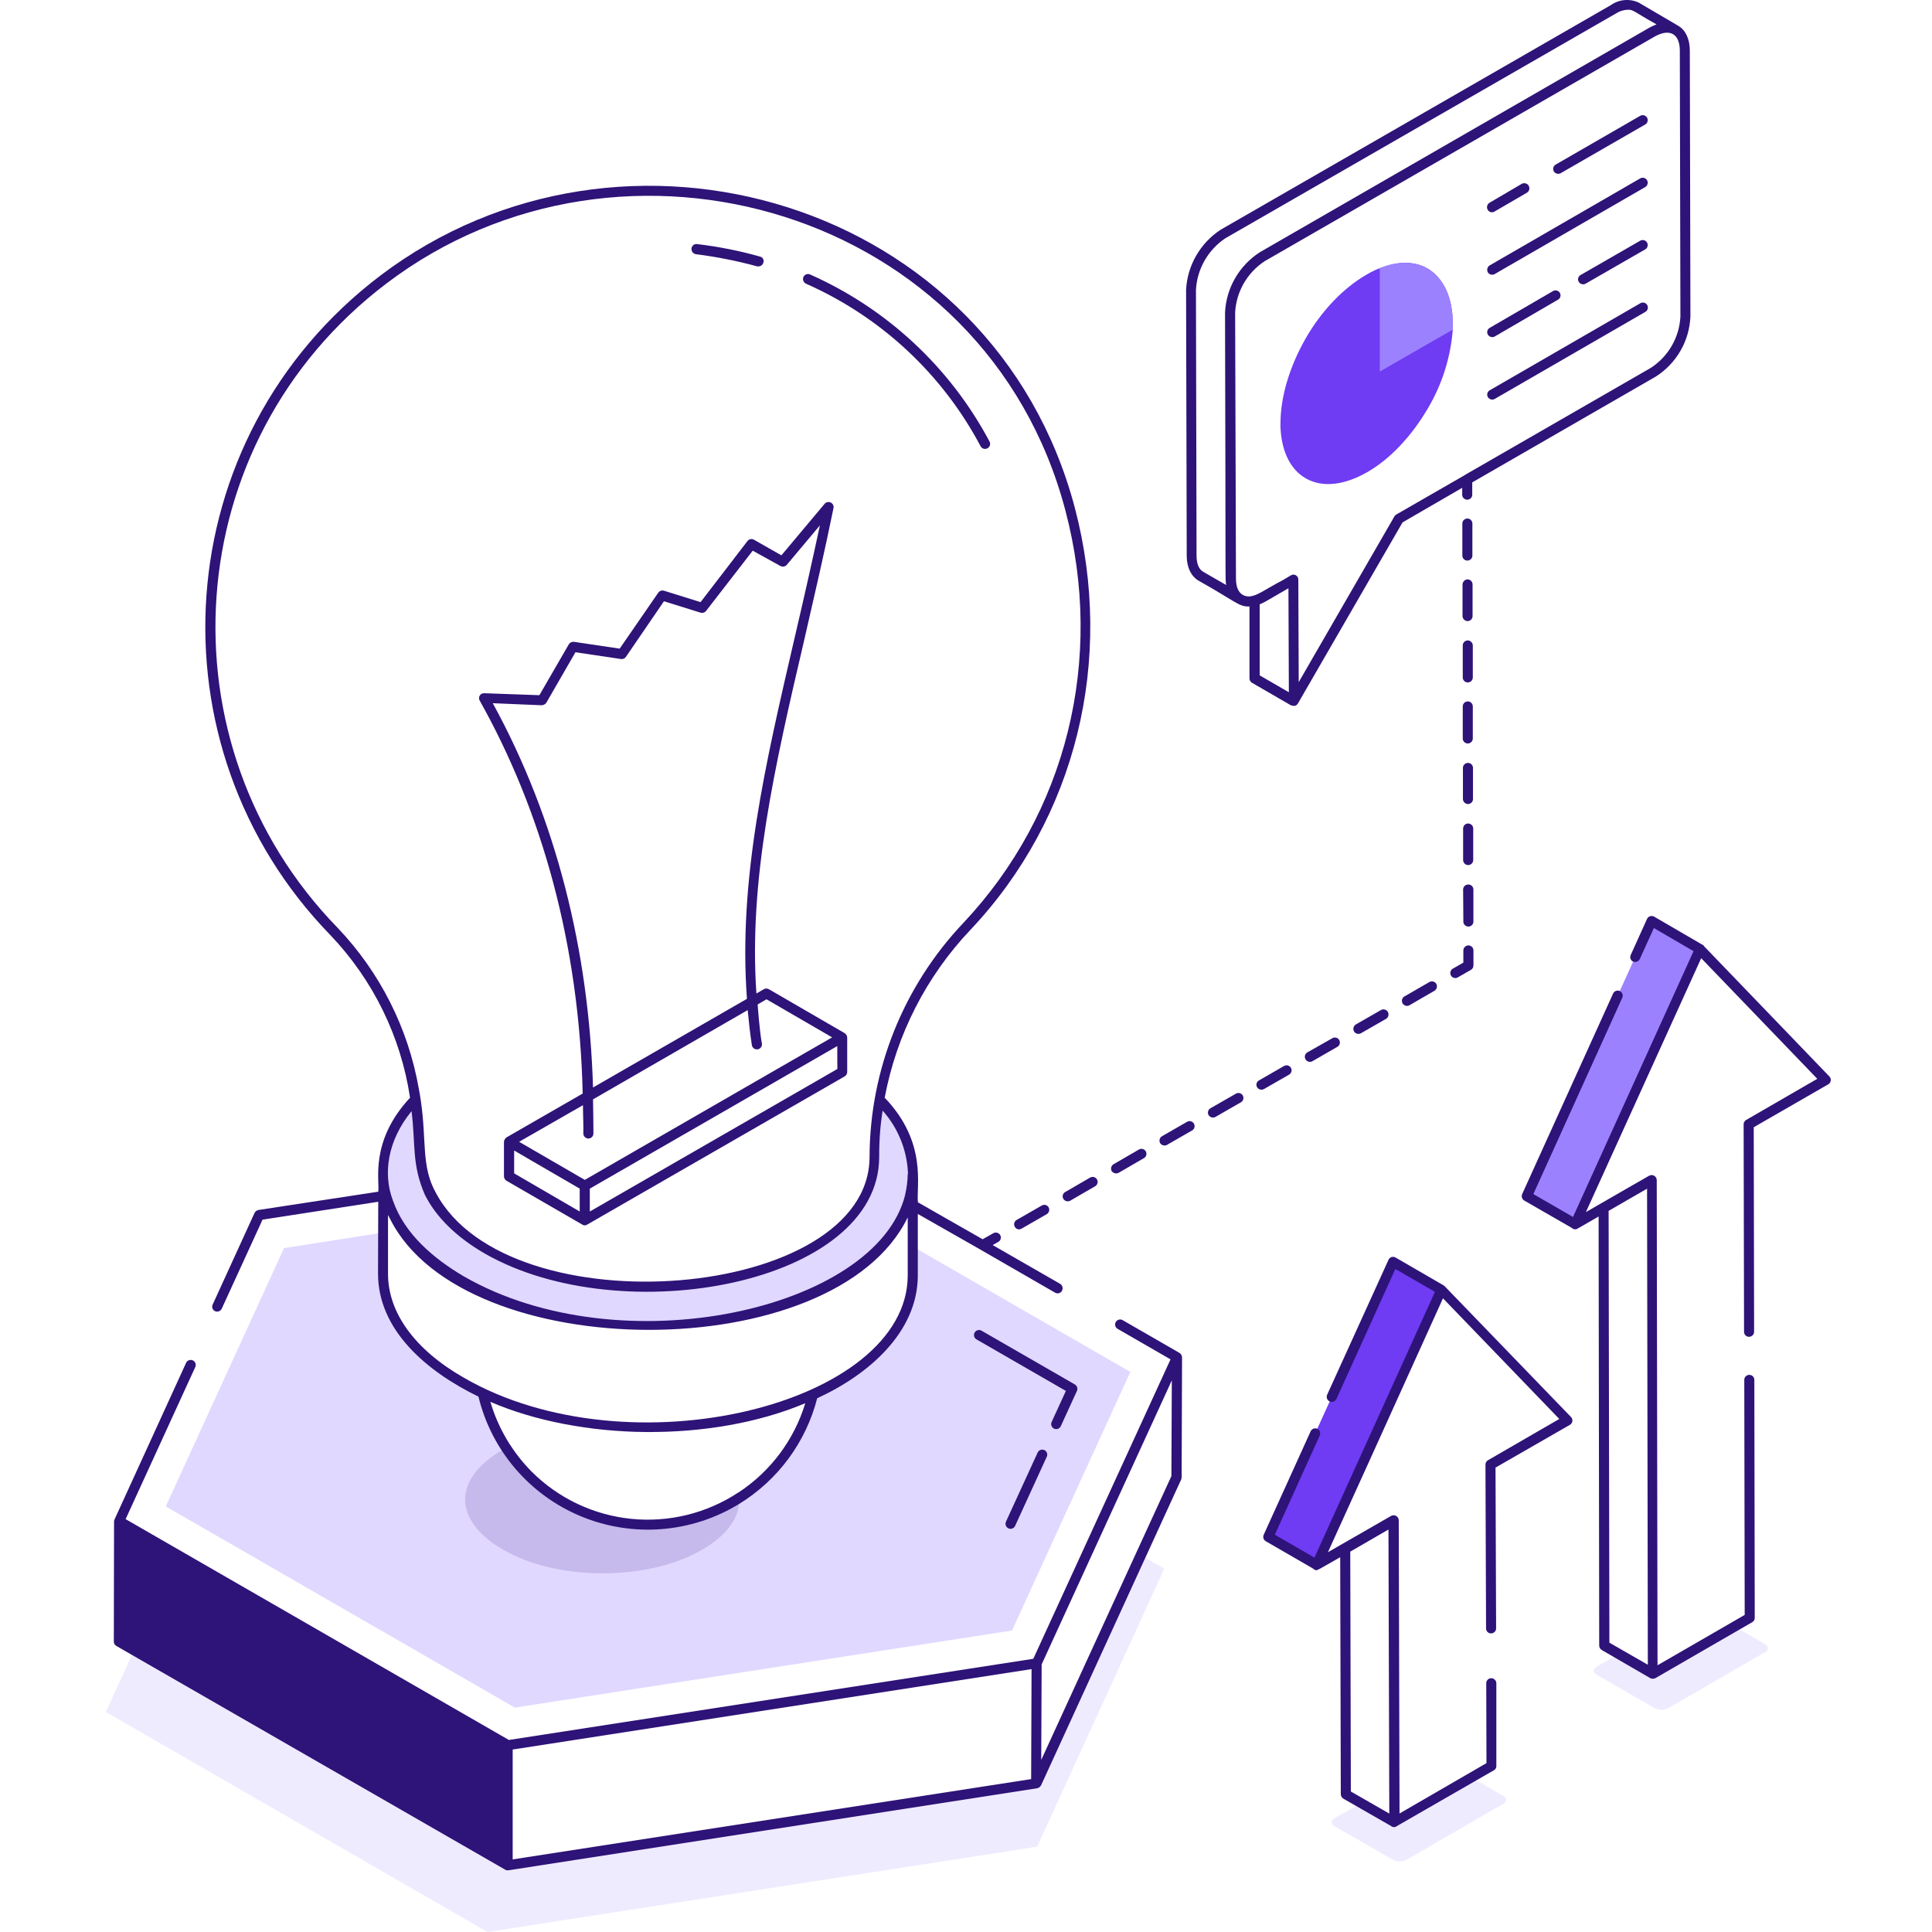 <svg width="420" height="420" viewBox="0 0 420 420" fill="none" xmlns="http://www.w3.org/2000/svg">
<g opacity="0.5">
<path d="M326.737 392.165L305.791 404.296C305.326 404.527 304.814 404.647 304.295 404.647C303.776 404.647 303.264 404.527 302.799 404.296L290.122 397.022C289.939 396.959 289.78 396.841 289.667 396.684C289.555 396.527 289.494 396.339 289.494 396.146C289.494 395.953 289.555 395.765 289.667 395.608C289.78 395.451 289.939 395.333 290.122 395.27L295.857 391.956L303.118 396.146L319.955 386.453L326.737 390.384C326.932 390.439 327.103 390.555 327.225 390.716C327.347 390.877 327.413 391.073 327.413 391.275C327.413 391.476 327.347 391.672 327.225 391.833C327.103 391.994 326.932 392.111 326.737 392.165Z" fill="#E0D8FF"/>
</g>
<g opacity="0.5">
<path d="M383.64 359.206L362.694 371.337C362.231 371.574 361.719 371.697 361.198 371.697C360.678 371.697 360.165 371.574 359.702 371.337L347.105 364.092C346.267 363.614 346.227 362.828 347.055 362.351L351.912 359.514L359.353 363.833L377.087 353.583L383.69 357.425C383.883 357.485 384.052 357.606 384.169 357.77C384.287 357.934 384.348 358.132 384.342 358.334C384.336 358.536 384.265 358.73 384.138 358.888C384.011 359.045 383.837 359.157 383.64 359.206Z" fill="#E0D8FF"/>
</g>
<g opacity="0.5">
<path d="M253.117 341.014L225.478 401.46L105.976 420L23 372.173L38.62 338.049L110.395 379.378L110.355 405.471L225.299 387.667L248.05 338.089L253.117 341.014Z" fill="#E0D8FF"/>
</g>
<path d="M245.726 298.243L220.002 354.459L111.921 371.217L36.036 327.48L61.75 271.324L83.274 267.96V276.817C83.274 285.375 88.92 293.924 100.291 300.472C101.777 301.347 103.353 302.134 104.968 302.92C106.816 311.025 111.362 318.267 117.864 323.464C124.366 328.661 132.442 331.507 140.773 331.537C149.104 331.567 157.2 328.779 163.74 323.629C170.279 318.479 174.877 311.27 176.783 303.179C178.539 302.392 180.195 301.517 181.82 300.601C192.932 294.182 198.438 285.763 198.488 277.344V271.015L245.726 298.243Z" fill="#E0D8FF"/>
<path d="M181.821 278.519C159.339 291.565 122.973 291.456 100.331 278.389C81.699 267.701 78.388 251.59 90.277 238.981C90.871 242.677 91.162 246.414 91.145 250.157C91.178 250.332 91.222 250.504 91.274 250.674C91.448 251.243 91.552 251.832 91.584 252.426C91.983 259.322 96.571 266.169 106.016 271.583C125.396 282.579 156.656 282.579 175.607 271.632C179.974 269.477 183.754 266.302 186.629 262.377C188.849 259.202 190.056 255.431 190.09 251.56C190.091 247.358 190.471 243.165 191.227 239.031C203.385 251.64 200.363 267.781 181.821 278.519Z" fill="#E0D8FF"/>
<path d="M355.483 208.052L359.034 200.22L369.567 206.32L342.447 266.119L331.924 260.009L351.673 216.441" fill="#9C81FF"/>
<path d="M289.513 303.676L302.819 274.329L313.352 280.429L286.242 340.228L275.709 334.128L285.893 311.647" fill="#6F3BF3"/>
<path d="M315.825 70.401V71.337C315.845 71.442 315.845 71.55 315.825 71.655C315.351 77.686 313.506 83.53 310.429 88.742C306.868 94.823 302.18 99.818 297.173 102.674C292.166 105.531 287.398 106.028 283.878 103.998C280.596 102.127 278.641 98.306 278.372 93.051C278.352 92.687 278.352 92.321 278.372 91.957C278.372 86.225 280.367 79.666 283.808 73.626C287.249 67.585 292.056 62.58 297.093 59.694C298.012 59.138 298.981 58.668 299.986 58.29C303.896 56.728 307.497 56.728 310.349 58.37C313.79 60.42 315.825 64.639 315.825 70.401Z" fill="#6F3BF3"/>
<path d="M315.825 70.402V71.337C315.845 71.442 315.845 71.55 315.825 71.656L299.946 80.781V58.31C303.856 56.748 307.457 56.748 310.31 58.39C313.791 60.42 315.825 64.64 315.825 70.402Z" fill="#9C81FF"/>
<path d="M256.398 294.103L244 286.958C243.751 286.834 243.463 286.81 243.196 286.89C242.929 286.97 242.703 287.149 242.563 287.39C242.424 287.63 242.381 287.915 242.444 288.186C242.507 288.457 242.671 288.694 242.903 288.848L254.463 295.516L224.63 360.609L110.624 378.253L27.309 330.247L42.45 297.188C42.51 297.057 42.544 296.916 42.549 296.772C42.555 296.628 42.532 296.485 42.482 296.35C42.432 296.215 42.356 296.091 42.258 295.986C42.16 295.88 42.042 295.795 41.911 295.735C41.78 295.675 41.639 295.641 41.495 295.635C41.35 295.63 41.207 295.653 41.072 295.703C40.936 295.752 40.812 295.828 40.706 295.926C40.601 296.024 40.515 296.142 40.455 296.272C40.255 296.72 24.686 330.784 24.895 330.326C24.837 330.448 24.804 330.58 24.795 330.715L24.745 356.808C24.736 357.005 24.78 357.202 24.873 357.377C24.966 357.552 25.105 357.699 25.274 357.803L109.607 406.326C110.275 406.665 109.696 406.516 110.484 406.595L225.478 388.752C226.136 388.533 225.927 388.523 226.306 388.145L256.797 321.589C256.843 321.451 256.87 321.307 256.877 321.161L256.967 295.058C256.955 294.865 256.898 294.678 256.799 294.512C256.7 294.346 256.563 294.205 256.398 294.103ZM224.251 362.878L224.161 386.762L111.452 404.217V380.333L224.261 362.848L224.251 362.878ZM254.653 320.892L226.356 382.592L226.446 361.823C265.226 277.235 251.85 306.383 254.743 300.064L254.653 320.892Z" fill="#2E1378"/>
<path d="M225.578 315.767L218.686 330.804C218.567 331.07 218.558 331.371 218.661 331.643C218.764 331.915 218.97 332.136 219.234 332.257C219.499 332.375 219.799 332.384 220.07 332.281C220.341 332.179 220.561 331.973 220.68 331.71L227.563 316.673C227.623 316.543 227.657 316.403 227.662 316.26C227.668 316.117 227.645 315.974 227.595 315.84C227.544 315.706 227.468 315.583 227.37 315.478C227.273 315.373 227.155 315.289 227.024 315.23C226.76 315.114 226.462 315.106 226.192 315.206C225.922 315.306 225.701 315.508 225.578 315.767Z" fill="#2E1378"/>
<path d="M230.585 310.085L234.116 302.373C234.227 302.125 234.243 301.844 234.16 301.586C234.077 301.327 233.902 301.107 233.667 300.97L213.32 289.247C213.07 289.123 212.782 289.099 212.515 289.179C212.248 289.259 212.022 289.438 211.883 289.679C211.743 289.919 211.7 290.204 211.763 290.475C211.826 290.746 211.991 290.983 212.222 291.137L231.712 302.373L228.59 309.18C228.486 309.441 228.487 309.732 228.593 309.992C228.698 310.253 228.9 310.463 229.156 310.579C229.412 310.696 229.703 310.709 229.969 310.617C230.236 310.525 230.456 310.335 230.585 310.085Z" fill="#2E1378"/>
<path d="M71.775 203.235C81.081 212.967 87.146 225.33 89.14 238.633C80.293 248.136 82.587 256.745 82.228 259.063L56.155 263.044C55.977 263.086 55.811 263.167 55.668 263.28C55.525 263.394 55.408 263.537 55.327 263.701L46.23 283.604C46.17 283.732 46.135 283.87 46.128 284.012C46.122 284.153 46.143 284.295 46.191 284.428C46.239 284.561 46.313 284.683 46.409 284.788C46.505 284.892 46.62 284.977 46.749 285.037C47.011 285.152 47.306 285.162 47.575 285.066C47.844 284.969 48.066 284.774 48.195 284.519L57.072 265.144L82.228 261.253L82.178 276.747C82.118 289.177 92.81 298.173 104.011 303.616C105.418 309.41 108.177 314.789 112.063 319.316C115.95 323.843 120.854 327.389 126.375 329.665C131.897 331.941 137.879 332.883 143.835 332.413C149.791 331.944 155.551 330.076 160.646 326.963C169.094 321.792 175.193 313.544 177.652 303.965C188.853 298.83 199.466 289.615 199.525 277.344V263.9L213.1 271.632L229.368 281.016C229.492 281.089 229.629 281.136 229.771 281.156C229.913 281.175 230.057 281.166 230.195 281.129C230.334 281.092 230.463 281.028 230.577 280.94C230.69 280.852 230.784 280.743 230.855 280.618C231.002 280.364 231.044 280.062 230.971 279.778C230.898 279.493 230.717 279.249 230.466 279.096L215.803 270.667L217.03 269.97C217.155 269.9 217.265 269.806 217.353 269.693C217.44 269.58 217.505 269.45 217.542 269.312C217.579 269.174 217.588 269.03 217.569 268.889C217.55 268.747 217.502 268.61 217.429 268.487C217.283 268.24 217.046 268.059 216.768 267.985C216.49 267.91 216.194 267.948 215.943 268.089L213.619 269.403L199.545 261.372C199.166 257.829 201.65 248.355 192.324 238.633C194.897 224.917 201.38 212.233 210.996 202.101C233.937 177.799 242.365 143.496 233.657 110.377C215.893 43.343 135.241 20.057 82.666 59.923C36.156 95.231 32.037 162.314 71.775 203.235ZM160.546 324.435C153.683 328.979 145.455 331.014 137.259 330.194C129.063 329.374 121.404 325.75 115.582 319.937C111.38 315.691 108.296 310.474 106.605 304.751C126.125 313.17 154.481 313.707 175.058 305.049C172.647 313.003 167.519 319.862 160.566 324.435H160.546ZM197.331 277.344C197.181 305.348 136.797 320.285 100.84 299.506C90.167 293.406 84.302 285.325 84.352 276.817V264.119C84.482 264.377 84.612 264.596 84.741 264.865C84.741 264.865 84.741 264.994 84.831 265.034C100.86 297.018 181.442 297.357 197.331 264.646V277.344ZM197.331 255.212C197.307 256.741 197.116 258.262 196.762 259.75V259.8C190.539 284.679 135.101 297.178 100.84 277.474C94.257 273.612 87.943 268.229 85.449 261.063C85.399 260.986 85.368 260.897 85.36 260.805C83.285 255.282 84.163 248.027 89.469 241.558C90.387 248.952 89.469 253.013 92.352 259.71C94.765 264.556 99.224 268.965 105.438 272.538C135.261 289.605 191.127 279.165 191.127 251.51C191.106 248.136 191.353 244.765 191.865 241.429C195.266 245.237 197.221 250.114 197.391 255.212H197.331ZM83.973 61.654C135.171 22.734 214.287 45.383 231.593 110.924C240.201 143.396 231.822 176.824 209.46 200.598C196.408 214.35 189.102 232.551 189.032 251.49C189.032 282.728 110.644 289.147 94.775 259.342C91.524 253.57 92.78 248.097 91.494 239.359C91.364 238.483 91.234 237.608 91.055 236.732C88.763 223.568 82.616 211.376 73.39 201.692C34.59 161.856 38.47 96.206 83.973 61.654Z" fill="#2E1378"/>
<path d="M213.18 97.022C213.249 97.148 213.342 97.259 213.454 97.349C213.566 97.439 213.695 97.506 213.834 97.546C213.972 97.585 214.117 97.597 214.26 97.581C214.402 97.565 214.541 97.52 214.666 97.45C214.794 97.383 214.908 97.291 215 97.18C215.092 97.069 215.16 96.94 215.201 96.801C215.242 96.663 215.255 96.518 215.238 96.375C215.222 96.231 215.176 96.093 215.105 95.967C206.534 79.856 192.8 67.075 176.096 59.664C175.964 59.605 175.821 59.572 175.676 59.569C175.532 59.566 175.388 59.591 175.253 59.644C175.118 59.697 174.995 59.776 174.892 59.877C174.788 59.978 174.706 60.098 174.649 60.231C174.54 60.498 174.539 60.797 174.645 61.066C174.75 61.335 174.956 61.552 175.218 61.674C191.492 68.868 204.865 81.32 213.18 97.022Z" fill="#2E1378"/>
<path d="M151.25 55.255C155.768 55.827 160.241 56.715 164.635 57.913C164.725 57.913 164.815 57.913 164.904 57.913C165.147 57.907 165.38 57.822 165.569 57.671C165.759 57.52 165.893 57.311 165.952 57.077C165.999 56.942 166.016 56.799 166.003 56.657C165.99 56.516 165.946 56.378 165.875 56.255C165.805 56.131 165.708 56.024 165.592 55.941C165.476 55.858 165.344 55.801 165.204 55.773C160.734 54.513 156.171 53.608 151.559 53.066C151.418 53.044 151.274 53.05 151.135 53.084C150.996 53.118 150.866 53.179 150.751 53.265C150.637 53.35 150.541 53.458 150.469 53.581C150.397 53.704 150.35 53.84 150.332 53.982C150.291 54.271 150.364 54.565 150.535 54.802C150.706 55.039 150.962 55.202 151.25 55.255Z" fill="#2E1378"/>
<path d="M397.684 234.005L370.514 205.773L370.345 205.554C370.291 205.474 370.215 205.411 370.125 205.375L369.946 205.295L359.583 199.264C359.451 199.191 359.307 199.146 359.157 199.131C359.008 199.116 358.857 199.132 358.714 199.178C358.57 199.224 358.438 199.298 358.325 199.397C358.212 199.496 358.121 199.617 358.057 199.752L354.506 207.604C354.444 207.733 354.408 207.873 354.402 208.016C354.395 208.159 354.417 208.302 354.466 208.436C354.515 208.571 354.591 208.694 354.688 208.799C354.786 208.904 354.904 208.988 355.034 209.047C355.302 209.155 355.602 209.157 355.871 209.052C356.14 208.946 356.359 208.741 356.481 208.48L359.543 201.752L368.161 206.778C362.944 218.252 347.155 253.092 341.958 264.557L333.34 259.581L352.67 216.899C352.792 216.635 352.804 216.333 352.703 216.061C352.602 215.788 352.396 215.567 352.132 215.446C351.867 215.324 351.565 215.313 351.292 215.413C351.019 215.514 350.797 215.719 350.676 215.983L330.907 259.581C330.801 259.826 330.786 260.101 330.864 260.356C330.943 260.611 331.11 260.83 331.335 260.974L341.709 266.945C341.872 267.11 342.087 267.214 342.319 267.238C342.55 267.261 342.782 267.203 342.975 267.074L347.524 264.457L347.653 357.713C347.652 357.914 347.704 358.112 347.804 358.287C347.904 358.462 348.048 358.607 348.222 358.708L358.765 364.819C358.936 364.902 359.123 364.945 359.313 364.945C359.503 364.945 359.691 364.902 359.862 364.819L380.938 352.638C381.099 352.545 381.232 352.412 381.325 352.251C381.418 352.09 381.467 351.908 381.466 351.722L381.376 299.875C381.35 299.604 381.224 299.352 381.022 299.169C380.82 298.986 380.557 298.884 380.284 298.884C380.011 298.884 379.748 298.986 379.546 299.169C379.344 299.352 379.218 299.604 379.192 299.875L379.282 351.066L360.331 362.012L360.161 256.526C360.156 256.334 360.101 256.146 360.002 255.982C359.902 255.818 359.761 255.682 359.593 255.589C359.425 255.495 359.235 255.447 359.043 255.449C358.85 255.451 358.662 255.503 358.495 255.6C345.529 263.064 370.804 248.495 344.761 263.502L369.826 208.3L395.061 234.523L379.581 243.479C379.421 243.573 379.289 243.707 379.196 243.868C379.104 244.028 379.054 244.21 379.052 244.395L379.142 289.525C379.141 289.669 379.168 289.811 379.223 289.944C379.278 290.077 379.359 290.198 379.461 290.299C379.563 290.4 379.685 290.479 379.819 290.533C379.952 290.586 380.095 290.612 380.239 290.61C380.526 290.605 380.8 290.489 381.002 290.286C381.205 290.084 381.321 289.811 381.327 289.525L381.247 245.051L397.385 235.757C397.541 235.68 397.677 235.568 397.781 235.429C397.886 235.29 397.955 235.129 397.984 234.957C398.014 234.786 398.002 234.611 397.95 234.445C397.897 234.28 397.806 234.129 397.684 234.005ZM358.057 258.406L358.226 361.903L349.868 357.106L349.698 263.233L358.057 258.406Z" fill="#2E1378"/>
<path d="M314.309 279.872L313.92 279.484L303.377 273.374C303.245 273.297 303.097 273.249 302.944 273.234C302.791 273.218 302.637 273.236 302.492 273.285C302.346 273.334 302.213 273.413 302.101 273.518C301.989 273.622 301.9 273.75 301.841 273.891L288.506 303.218C288.448 303.35 288.417 303.492 288.414 303.636C288.411 303.78 288.437 303.924 288.49 304.058C288.543 304.192 288.621 304.314 288.722 304.418C288.822 304.521 288.942 304.604 289.074 304.661C289.337 304.778 289.634 304.788 289.904 304.69C290.174 304.591 290.395 304.392 290.52 304.134L303.337 275.862L311.945 280.837C311.756 281.275 285.543 339.064 285.753 338.616L277.135 333.64L286.89 312.085C287.011 311.818 287.024 311.514 286.925 311.238C286.827 310.961 286.624 310.733 286.361 310.602C286.229 310.545 286.087 310.514 285.942 310.511C285.798 310.508 285.654 310.534 285.52 310.587C285.386 310.639 285.263 310.718 285.159 310.818C285.055 310.918 284.972 311.038 284.915 311.17L274.721 333.64C274.607 333.887 274.588 334.167 274.669 334.426C274.751 334.686 274.925 334.906 275.16 335.044L285.483 341.014C286.172 341.691 286.541 341.154 286.97 341.014L291.348 338.527L291.478 390.026C291.478 390.227 291.53 390.424 291.63 390.599C291.73 390.773 291.873 390.919 292.047 391.021L302.46 396.992C302.46 397.131 303.298 397.37 303.637 396.992L324.722 384.861C324.895 384.779 325.041 384.649 325.141 384.487C325.242 384.324 325.294 384.136 325.291 383.945V365.923C325.286 365.634 325.168 365.359 324.964 365.155C324.759 364.951 324.483 364.834 324.194 364.829C324.049 364.827 323.906 364.855 323.772 364.909C323.639 364.964 323.517 365.044 323.415 365.146C323.313 365.248 323.232 365.369 323.177 365.503C323.123 365.636 323.095 365.779 323.096 365.923L323.146 383.289L304.245 394.235L304.076 330.545C304.08 330.349 304.032 330.154 303.937 329.982C303.841 329.81 303.702 329.666 303.533 329.565C303.363 329.464 303.17 329.409 302.973 329.407C302.776 329.404 302.582 329.454 302.41 329.55L288.675 337.442C300.734 310.901 291.817 330.545 313.691 282.241L338.976 308.473L323.495 317.429C323.316 317.525 323.168 317.669 323.067 317.845C322.967 318.021 322.918 318.222 322.927 318.424L323.057 353.991C323.054 354.136 323.08 354.279 323.135 354.413C323.189 354.547 323.27 354.669 323.372 354.771C323.474 354.874 323.596 354.954 323.731 355.008C323.865 355.062 324.009 355.089 324.154 355.086C324.442 355.081 324.717 354.963 324.92 354.759C325.123 354.555 325.238 354.279 325.241 353.991L325.111 319.041L341.3 309.737C341.442 309.652 341.563 309.536 341.654 309.397C341.744 309.259 341.802 309.101 341.822 308.937C341.842 308.773 341.825 308.606 341.77 308.45C341.716 308.293 341.627 308.152 341.509 308.035L314.309 279.872ZM301.841 332.506L302.021 394.255L293.662 389.459L293.533 337.312L301.841 332.506Z" fill="#2E1378"/>
<path d="M319.167 192.288C319.023 192.287 318.881 192.314 318.748 192.368C318.615 192.422 318.494 192.502 318.392 192.602C318.29 192.703 318.209 192.823 318.154 192.956C318.098 193.088 318.07 193.23 318.07 193.373L318.12 200.23C318.105 200.381 318.123 200.535 318.171 200.679C318.219 200.824 318.297 200.957 318.4 201.07C318.503 201.183 318.628 201.273 318.768 201.335C318.908 201.397 319.059 201.429 319.212 201.429C319.365 201.429 319.516 201.397 319.656 201.335C319.796 201.273 319.921 201.183 320.024 201.07C320.127 200.957 320.205 200.824 320.253 200.679C320.301 200.535 320.319 200.381 320.304 200.23V193.373C320.304 193.226 320.275 193.081 320.217 192.946C320.159 192.811 320.075 192.689 319.968 192.588C319.862 192.486 319.736 192.408 319.598 192.356C319.461 192.305 319.314 192.282 319.167 192.288Z" fill="#2E1378"/>
<path d="M319.167 179.023C319.023 179.022 318.881 179.049 318.748 179.103C318.615 179.157 318.494 179.236 318.392 179.337C318.29 179.438 318.209 179.558 318.154 179.69C318.098 179.823 318.07 179.964 318.07 180.108V186.964C318.07 187.255 318.185 187.533 318.391 187.738C318.597 187.944 318.876 188.059 319.167 188.059C319.458 188.059 319.737 187.944 319.943 187.738C320.149 187.533 320.264 187.255 320.264 186.964V180.078C320.251 179.795 320.131 179.528 319.926 179.332C319.722 179.136 319.45 179.025 319.167 179.023Z" fill="#2E1378"/>
<path d="M319.037 135.027C319.324 135.022 319.597 134.906 319.8 134.704C320.003 134.501 320.119 134.228 320.124 133.942V127.046C320.122 126.758 320.007 126.483 319.804 126.278C319.601 126.074 319.326 125.956 319.037 125.951C318.743 125.964 318.466 126.089 318.262 126.3C318.057 126.511 317.942 126.792 317.94 127.086V133.942C317.952 134.228 318.072 134.498 318.276 134.699C318.479 134.9 318.751 135.017 319.037 135.027Z" fill="#2E1378"/>
<path d="M318.987 112.726C318.844 112.726 318.701 112.754 318.569 112.809C318.436 112.864 318.316 112.945 318.215 113.047C318.114 113.149 318.034 113.269 317.98 113.402C317.926 113.535 317.899 113.677 317.9 113.82V120.667C317.885 120.819 317.903 120.972 317.951 121.117C317.999 121.262 318.077 121.395 318.18 121.508C318.283 121.62 318.408 121.711 318.548 121.772C318.688 121.834 318.839 121.866 318.992 121.866C319.145 121.866 319.296 121.834 319.436 121.772C319.576 121.711 319.701 121.62 319.804 121.508C319.907 121.395 319.985 121.262 320.033 121.117C320.082 120.972 320.099 120.819 320.084 120.667V113.82C320.086 113.676 320.058 113.533 320.004 113.4C319.949 113.266 319.868 113.145 319.766 113.043C319.664 112.941 319.542 112.861 319.409 112.806C319.275 112.752 319.132 112.724 318.987 112.726Z" fill="#2E1378"/>
<path d="M319.127 174.784C319.27 174.785 319.412 174.758 319.545 174.704C319.677 174.65 319.797 174.57 319.899 174.469C320 174.368 320.08 174.248 320.134 174.116C320.188 173.983 320.215 173.842 320.214 173.699V166.842C320.188 166.571 320.062 166.32 319.86 166.136C319.658 165.953 319.395 165.852 319.122 165.852C318.849 165.852 318.586 165.953 318.384 166.136C318.182 166.32 318.056 166.571 318.03 166.842V173.699C318.035 173.987 318.153 174.261 318.357 174.464C318.562 174.666 318.838 174.781 319.127 174.784Z" fill="#2E1378"/>
<path d="M319.077 139.217C318.789 139.222 318.514 139.339 318.311 139.544C318.107 139.748 317.992 140.024 317.99 140.311V147.158C317.975 147.31 317.993 147.463 318.041 147.608C318.089 147.753 318.167 147.886 318.27 147.999C318.373 148.112 318.498 148.202 318.638 148.263C318.778 148.325 318.929 148.357 319.082 148.357C319.235 148.357 319.386 148.325 319.526 148.263C319.666 148.202 319.791 148.112 319.894 147.999C319.997 147.886 320.075 147.753 320.123 147.608C320.171 147.463 320.189 147.31 320.174 147.158V140.272C320.152 139.992 320.029 139.731 319.827 139.536C319.624 139.342 319.358 139.228 319.077 139.217Z" fill="#2E1378"/>
<path d="M319.077 152.482C318.933 152.482 318.791 152.511 318.659 152.566C318.526 152.621 318.406 152.702 318.305 152.803C318.204 152.905 318.124 153.026 318.07 153.159C318.016 153.291 317.989 153.434 317.99 153.577V160.424C317.975 160.575 317.993 160.729 318.041 160.873C318.089 161.018 318.167 161.151 318.27 161.264C318.373 161.377 318.498 161.467 318.638 161.529C318.778 161.591 318.929 161.622 319.082 161.622C319.235 161.622 319.386 161.591 319.526 161.529C319.666 161.467 319.791 161.377 319.894 161.264C319.997 161.151 320.075 161.018 320.123 160.873C320.171 160.729 320.189 160.575 320.174 160.424V153.577C320.176 153.433 320.148 153.29 320.093 153.156C320.039 153.023 319.958 152.902 319.856 152.8C319.754 152.698 319.632 152.617 319.498 152.563C319.365 152.508 319.221 152.481 319.077 152.482Z" fill="#2E1378"/>
<path d="M315.426 212.072C315.497 212.197 315.593 212.307 315.707 212.395C315.821 212.482 315.952 212.547 316.091 212.584C316.23 212.621 316.375 212.63 316.518 212.61C316.661 212.591 316.798 212.543 316.922 212.47L319.765 210.838C319.931 210.742 320.07 210.605 320.166 210.439C320.262 210.273 320.313 210.085 320.314 209.893V206.619C320.314 206.329 320.198 206.05 319.992 205.845C319.786 205.639 319.507 205.524 319.216 205.524C318.926 205.527 318.649 205.643 318.443 205.848C318.238 206.052 318.122 206.329 318.119 206.619V209.266L315.825 210.58C315.576 210.727 315.395 210.966 315.321 211.245C315.246 211.524 315.284 211.821 315.426 212.072Z" fill="#2E1378"/>
<path d="M231.553 259.143C231.429 259.214 231.32 259.309 231.233 259.422C231.146 259.536 231.083 259.665 231.047 259.803C231.011 259.941 231.002 260.085 231.022 260.226C231.042 260.367 231.091 260.503 231.164 260.626C231.313 260.869 231.551 261.047 231.827 261.121C232.104 261.195 232.398 261.16 232.65 261.024L238.076 257.879C238.2 257.807 238.308 257.712 238.395 257.598C238.482 257.484 238.545 257.355 238.582 257.217C238.618 257.078 238.627 256.935 238.608 256.793C238.589 256.651 238.542 256.515 238.47 256.391C238.398 256.268 238.302 256.16 238.188 256.073C238.074 255.987 237.944 255.923 237.806 255.887C237.668 255.85 237.523 255.841 237.381 255.86C237.239 255.88 237.103 255.926 236.979 255.998L231.553 259.143Z" fill="#2E1378"/>
<path d="M226.476 262.069L221 265.213C220.876 265.284 220.767 265.379 220.681 265.493C220.594 265.606 220.53 265.735 220.494 265.873C220.458 266.011 220.45 266.155 220.47 266.297C220.49 266.438 220.538 266.574 220.611 266.696C220.7 266.864 220.831 267.004 220.993 267.104C221.154 267.204 221.339 267.259 221.529 267.263C221.73 267.251 221.925 267.189 222.097 267.084L227.563 263.94C227.806 263.789 227.982 263.552 228.056 263.277C228.13 263.001 228.096 262.708 227.962 262.457C227.816 262.209 227.578 262.029 227.3 261.956C227.021 261.883 226.725 261.924 226.476 262.069Z" fill="#2E1378"/>
<path d="M243.193 254.953L248.609 251.809C248.744 251.744 248.865 251.652 248.963 251.539C249.061 251.426 249.134 251.293 249.179 251.15C249.223 251.007 249.237 250.857 249.22 250.708C249.203 250.559 249.156 250.416 249.08 250.286C249.005 250.157 248.904 250.044 248.783 249.955C248.662 249.867 248.524 249.804 248.377 249.772C248.231 249.739 248.079 249.737 247.932 249.765C247.785 249.794 247.645 249.853 247.522 249.938L242.096 253.082C241.846 253.227 241.662 253.461 241.58 253.737C241.499 254.012 241.526 254.309 241.657 254.565C241.821 254.806 242.068 254.978 242.351 255.049C242.634 255.121 242.933 255.087 243.193 254.953Z" fill="#2E1378"/>
<path d="M258.064 243.867L252.598 247.012C252.352 247.159 252.173 247.396 252.098 247.673C252.024 247.949 252.06 248.244 252.199 248.495C252.35 248.736 252.588 248.912 252.864 248.986C253.14 249.06 253.433 249.027 253.685 248.893L259.151 245.748C259.401 245.604 259.584 245.367 259.659 245.089C259.734 244.811 259.695 244.515 259.55 244.265C259.406 244.016 259.169 243.834 258.89 243.759C258.611 243.684 258.314 243.723 258.064 243.867Z" fill="#2E1378"/>
<path d="M300.225 219.565L294.759 222.7C294.506 222.853 294.322 223.099 294.247 223.385C294.173 223.672 294.213 223.976 294.36 224.233C294.511 224.477 294.751 224.654 295.03 224.727C295.309 224.799 295.605 224.761 295.856 224.621L301.322 221.486C301.566 221.334 301.741 221.094 301.814 220.817C301.886 220.539 301.849 220.245 301.711 219.993C301.57 219.741 301.335 219.554 301.057 219.474C300.778 219.393 300.479 219.426 300.225 219.565Z" fill="#2E1378"/>
<path d="M310.728 213.495L305.272 216.64C305.034 216.792 304.863 217.03 304.795 217.304C304.727 217.578 304.767 217.867 304.906 218.113C305.045 218.359 305.273 218.542 305.543 218.625C305.814 218.709 306.106 218.685 306.36 218.561L311.786 215.416C312.045 215.276 312.24 215.041 312.327 214.76C312.415 214.479 312.389 214.175 312.254 213.913C312.184 213.784 312.088 213.67 311.972 213.578C311.856 213.486 311.723 213.419 311.581 213.38C311.438 213.341 311.289 213.331 311.143 213.351C310.996 213.371 310.855 213.42 310.728 213.495Z" fill="#2E1378"/>
<path d="M280.237 233.617C280.361 233.546 280.47 233.45 280.556 233.336C280.643 233.223 280.707 233.093 280.743 232.955C280.78 232.817 280.789 232.673 280.77 232.531C280.75 232.39 280.703 232.253 280.631 232.13C280.559 232.006 280.464 231.898 280.35 231.811C280.236 231.725 280.106 231.661 279.967 231.625C279.829 231.588 279.685 231.58 279.543 231.599C279.401 231.618 279.264 231.665 279.14 231.737L273.674 234.881C273.549 234.951 273.44 235.046 273.352 235.159C273.264 235.272 273.2 235.402 273.164 235.54C273.128 235.679 273.12 235.823 273.141 235.964C273.162 236.106 273.211 236.242 273.285 236.364C273.438 236.604 273.676 236.778 273.952 236.85C274.228 236.922 274.521 236.887 274.772 236.752L280.237 233.617Z" fill="#2E1378"/>
<path d="M289.683 225.676L284.217 228.771C283.962 228.916 283.775 229.156 283.697 229.439C283.619 229.722 283.658 230.024 283.803 230.278C283.949 230.533 284.189 230.72 284.473 230.797C284.756 230.875 285.059 230.837 285.314 230.691L290.78 227.547C291.016 227.396 291.185 227.159 291.25 226.887C291.316 226.615 291.273 226.328 291.131 226.086C290.99 225.844 290.76 225.667 290.49 225.59C290.22 225.514 289.931 225.545 289.683 225.676Z" fill="#2E1378"/>
<path d="M268.607 237.797L263.131 240.932C263.007 241.004 262.898 241.099 262.811 241.214C262.724 241.328 262.661 241.458 262.624 241.597C262.588 241.736 262.58 241.88 262.6 242.022C262.62 242.164 262.669 242.301 262.742 242.424C262.896 242.663 263.134 242.835 263.41 242.907C263.685 242.979 263.977 242.945 264.228 242.812L269.694 239.668C269.83 239.603 269.95 239.511 270.048 239.398C270.146 239.285 270.22 239.152 270.264 239.009C270.308 238.866 270.322 238.716 270.305 238.567C270.289 238.418 270.241 238.275 270.166 238.145C270.09 238.016 269.989 237.903 269.868 237.815C269.747 237.726 269.609 237.663 269.463 237.631C269.316 237.598 269.165 237.596 269.017 237.624C268.87 237.653 268.73 237.712 268.607 237.797Z" fill="#2E1378"/>
<path d="M282.162 152.92L304.903 113.562L317.87 106.048V107.431C317.855 107.583 317.873 107.736 317.921 107.881C317.969 108.026 318.047 108.159 318.15 108.272C318.253 108.385 318.378 108.475 318.518 108.537C318.658 108.598 318.809 108.63 318.962 108.63C319.115 108.63 319.266 108.598 319.406 108.537C319.546 108.475 319.671 108.385 319.774 108.272C319.877 108.159 319.955 108.026 320.003 107.881C320.052 107.736 320.069 107.583 320.054 107.431V104.864L359.952 81.866C362.168 80.456 364.01 78.532 365.321 76.259C366.633 73.986 367.374 71.43 367.482 68.809L367.353 11.031C367.353 8.543 366.475 6.582 364.859 5.617C364.809 5.617 364.769 5.617 364.719 5.537L356.241 0.562C355.267 0.111 354.191 -0.073 353.122 0.026C352.054 0.126 351.03 0.506 350.157 1.129L265.375 49.931C263.175 51.366 261.345 53.299 260.037 55.573C258.728 57.847 257.977 60.398 257.845 63.018L257.984 120.846C257.984 123.374 258.982 125.344 260.608 126.26C268.587 130.728 269.305 131.952 271.629 131.843V147.427C271.619 147.625 271.662 147.822 271.755 147.997C271.849 148.173 271.988 148.319 272.158 148.422L280.596 153.308C281.025 153.418 281.663 153.716 282.162 152.92ZM261.645 124.349C260.648 123.822 260.119 122.558 260.119 120.856L259.989 63.028C260.109 60.791 260.748 58.613 261.856 56.665C262.964 54.717 264.51 53.052 266.373 51.802L351.274 2.94C352.056 2.429 352.963 2.143 353.897 2.114C355.174 2.114 355.084 2.512 360.111 5.299C359.672 5.478 359.194 5.697 358.665 5.955L273.883 54.828C271.668 56.252 269.826 58.184 268.51 60.462C267.193 62.739 266.44 65.297 266.313 67.924C266.492 128.967 266.313 126.001 266.572 127.185L261.645 124.349ZM271.619 129.673C269.465 129.673 268.687 127.922 268.687 125.792L268.507 67.963C268.622 65.717 269.269 63.53 270.394 61.58C271.519 59.631 273.091 57.975 274.981 56.748L359.762 7.916C363.323 5.975 365.178 7.707 365.178 11.011L365.308 68.79C365.199 71.026 364.56 73.206 363.444 75.148C362.327 77.091 360.764 78.742 358.884 79.965L318.728 103.093L318.159 103.441L303.597 111.82C303.419 111.914 303.268 112.051 303.158 112.218L282.332 148.293L282.242 125.991C282.245 125.801 282.198 125.614 282.104 125.449C282.009 125.284 281.872 125.148 281.707 125.054C281.541 124.96 281.354 124.913 281.163 124.916C280.973 124.92 280.788 124.975 280.626 125.076L278.96 126.071C274.761 128.27 273.355 129.544 271.579 129.663L271.619 129.673ZM273.844 146.82V131.375C274.311 131.188 274.764 130.969 275.2 130.718L280.097 127.882L280.187 150.492L273.844 146.82Z" fill="#2E1378"/>
<path d="M339.245 37.671L357.657 27.062C357.781 26.991 357.89 26.895 357.976 26.781C358.063 26.668 358.127 26.538 358.163 26.4C358.2 26.262 358.209 26.118 358.19 25.976C358.17 25.835 358.123 25.698 358.051 25.575C357.979 25.451 357.884 25.343 357.77 25.256C357.656 25.17 357.526 25.107 357.387 25.07C357.249 25.034 357.105 25.025 356.963 25.044C356.821 25.063 356.684 25.11 356.56 25.182L338.188 35.78C338.064 35.851 337.955 35.946 337.868 36.059C337.781 36.173 337.718 36.302 337.682 36.44C337.645 36.578 337.637 36.722 337.657 36.863C337.677 37.004 337.725 37.14 337.799 37.263C337.946 37.498 338.175 37.67 338.443 37.746C338.71 37.821 338.996 37.794 339.245 37.671Z" fill="#2E1378"/>
<path d="M324.942 45.961L331.924 41.9C332.05 41.826 332.161 41.727 332.249 41.61C332.337 41.493 332.401 41.36 332.438 41.218C332.474 41.076 332.483 40.928 332.462 40.783C332.441 40.639 332.392 40.499 332.318 40.373C332.243 40.247 332.144 40.136 332.027 40.048C331.909 39.961 331.776 39.896 331.634 39.86C331.492 39.823 331.344 39.815 331.198 39.836C331.053 39.856 330.913 39.905 330.787 39.98L323.805 44.08C323.553 44.234 323.371 44.481 323.298 44.767C323.226 45.053 323.268 45.357 323.416 45.612C323.488 45.74 323.586 45.852 323.704 45.94C323.822 46.028 323.958 46.091 324.101 46.123C324.245 46.156 324.394 46.159 324.539 46.131C324.683 46.103 324.821 46.045 324.942 45.961Z" fill="#2E1378"/>
<path d="M324.942 59.574L357.657 40.666C357.781 40.595 357.89 40.499 357.976 40.385C358.063 40.272 358.127 40.142 358.163 40.004C358.2 39.866 358.209 39.722 358.19 39.58C358.17 39.439 358.124 39.302 358.051 39.179C357.979 39.055 357.884 38.947 357.77 38.861C357.656 38.774 357.526 38.711 357.387 38.674C357.249 38.638 357.105 38.629 356.963 38.648C356.821 38.667 356.684 38.714 356.56 38.786L323.845 57.694C323.593 57.848 323.411 58.095 323.339 58.381C323.266 58.667 323.308 58.97 323.456 59.226C323.611 59.463 323.852 59.632 324.129 59.697C324.406 59.761 324.697 59.718 324.942 59.574Z" fill="#2E1378"/>
<path d="M356.56 52.33L343.594 59.793C343.47 59.864 343.361 59.959 343.274 60.072C343.187 60.186 343.124 60.315 343.088 60.453C343.052 60.591 343.043 60.735 343.063 60.876C343.083 61.018 343.132 61.154 343.205 61.276C343.356 61.518 343.593 61.694 343.869 61.767C344.145 61.841 344.439 61.808 344.691 61.674L357.658 54.21C357.781 54.139 357.89 54.043 357.977 53.929C358.063 53.816 358.127 53.686 358.163 53.548C358.2 53.41 358.209 53.266 358.19 53.124C358.171 52.983 358.124 52.846 358.052 52.723C357.98 52.599 357.884 52.491 357.77 52.404C357.656 52.318 357.526 52.255 357.388 52.218C357.249 52.181 357.105 52.173 356.963 52.192C356.821 52.211 356.684 52.258 356.56 52.33Z" fill="#2E1378"/>
<path d="M324.942 73.148L338.627 65.187C338.762 65.122 338.883 65.03 338.981 64.917C339.079 64.804 339.152 64.671 339.196 64.528C339.241 64.385 339.255 64.235 339.238 64.086C339.221 63.937 339.174 63.794 339.098 63.664C339.023 63.535 338.922 63.422 338.801 63.334C338.68 63.245 338.542 63.182 338.395 63.15C338.249 63.117 338.097 63.115 337.95 63.144C337.803 63.172 337.663 63.231 337.54 63.316L323.845 71.277C323.721 71.348 323.612 71.443 323.525 71.556C323.438 71.67 323.375 71.799 323.339 71.937C323.303 72.075 323.294 72.219 323.314 72.36C323.334 72.502 323.383 72.638 323.456 72.76C323.607 73.002 323.845 73.177 324.121 73.249C324.398 73.322 324.691 73.285 324.942 73.148Z" fill="#2E1378"/>
<path d="M324.942 86.722L357.658 67.814C357.787 67.746 357.901 67.652 357.993 67.538C358.085 67.424 358.153 67.293 358.193 67.152C358.233 67.012 358.245 66.864 358.226 66.719C358.208 66.574 358.16 66.435 358.086 66.308C358.012 66.182 357.913 66.072 357.795 65.985C357.678 65.898 357.544 65.835 357.401 65.801C357.259 65.767 357.111 65.762 356.966 65.787C356.822 65.811 356.684 65.864 356.56 65.943L323.845 84.851C323.721 84.922 323.612 85.017 323.525 85.13C323.438 85.244 323.375 85.373 323.339 85.511C323.303 85.649 323.294 85.793 323.314 85.934C323.334 86.076 323.383 86.212 323.456 86.334C323.603 86.58 323.842 86.758 324.119 86.831C324.397 86.903 324.693 86.864 324.942 86.722Z" fill="#2E1378"/>
<path d="M126.673 237.727L110.086 247.271C109.939 247.385 109.816 247.528 109.725 247.69C109.635 247.853 109.577 248.032 109.557 248.216C109.557 248.654 109.557 256.178 109.557 255.7C109.555 255.901 109.606 256.099 109.706 256.274C109.806 256.449 109.951 256.594 110.125 256.695L126.573 266.209C126.731 266.323 126.921 266.384 127.117 266.384C127.312 266.384 127.502 266.323 127.66 266.209L183.606 234.006C183.78 233.904 183.924 233.759 184.024 233.584C184.124 233.409 184.176 233.211 184.175 233.01C184.175 232.563 184.175 225.049 184.175 225.507C184.154 225.322 184.092 225.143 183.994 224.985C183.896 224.827 183.763 224.692 183.606 224.591L167.149 215.048C166.982 214.95 166.793 214.898 166.6 214.898C166.407 214.898 166.217 214.95 166.051 215.048L164.436 215.973C162.74 191.274 168.365 166.803 174.859 139.008C176.953 129.843 179.187 120.329 181.202 110.427C181.244 110.189 181.206 109.945 181.095 109.731C180.984 109.516 180.806 109.344 180.588 109.241C180.37 109.137 180.124 109.107 179.887 109.156C179.65 109.205 179.436 109.33 179.277 109.512L169.871 120.727L163.887 117.323C163.658 117.195 163.389 117.154 163.132 117.209C162.875 117.264 162.647 117.411 162.491 117.622L152.297 130.897L144.317 128.41C144.094 128.346 143.857 128.354 143.638 128.433C143.42 128.511 143.232 128.656 143.1 128.847L134.712 141.008L124.738 139.525C124.519 139.503 124.299 139.545 124.104 139.646C123.909 139.746 123.748 139.902 123.641 140.093L117.257 151.129L105.288 150.701C105.092 150.686 104.896 150.724 104.721 150.813C104.546 150.902 104.399 151.037 104.296 151.203C104.193 151.37 104.138 151.562 104.137 151.757C104.136 151.953 104.189 152.146 104.29 152.313C117.885 176.545 125.925 205.524 126.673 237.727ZM111.771 255.083C111.771 254.645 111.771 249.679 111.771 250.107C112.27 250.396 116.968 253.152 126.024 258.397V263.373L111.771 255.083ZM182.02 232.393C182.609 232.055 174.41 236.792 128.219 263.373V258.397L182.02 227.408C182 227.846 182.04 232.821 182.04 232.393H182.02ZM166.63 217.237L180.903 225.517C173.333 229.866 181.402 225.218 127.132 256.496L112.848 248.216L126.733 240.255C126.733 242.295 126.852 244.315 126.812 246.385C126.806 246.676 126.915 246.957 127.116 247.167C127.317 247.377 127.594 247.498 127.885 247.505C128.176 247.511 128.457 247.402 128.668 247.202C128.878 247.001 129 246.725 129.007 246.435C129.007 243.947 128.957 241.459 128.917 238.991L162.54 219.586C162.78 222.113 163.059 224.651 163.448 227.199C163.471 227.342 163.522 227.479 163.598 227.602C163.674 227.726 163.774 227.833 163.891 227.918C164.009 228.003 164.142 228.064 164.284 228.098C164.425 228.132 164.571 228.137 164.715 228.114C164.858 228.091 164.996 228.04 165.119 227.965C165.243 227.889 165.351 227.789 165.436 227.672C165.521 227.555 165.582 227.422 165.616 227.281C165.65 227.14 165.655 226.993 165.632 226.85C165.134 224.333 164.745 218.829 164.705 218.362L166.63 217.237ZM117.756 153.318C117.951 153.31 118.142 153.258 118.314 153.167C118.487 153.075 118.637 152.947 118.753 152.791L125.097 141.794L135.071 143.277C135.265 143.291 135.458 143.254 135.633 143.17C135.808 143.086 135.958 142.959 136.069 142.799L144.337 130.708L152.317 133.196C152.529 133.257 152.755 133.253 152.965 133.184C153.175 133.115 153.36 132.984 153.494 132.808L163.638 119.712L169.622 123.026C169.846 123.156 170.108 123.206 170.364 123.166C170.621 123.126 170.855 122.999 171.029 122.807L178.24 114.209C176.445 122.588 174.609 130.669 172.774 138.52C166.43 165.897 160.466 191.094 162.381 217.138L128.917 236.414C128.039 206.748 120.938 178.068 107.123 152.87L117.756 153.318Z" fill="#2E1378"/>
<path opacity="0.15" d="M141.315 311.339C136.44 311.351 131.571 310.985 126.752 310.244C128.069 310.115 129.465 310.075 130.822 310.075C134.646 310.07 138.458 310.48 142.193 311.299C141.901 311.333 141.608 311.346 141.315 311.339Z" fill="#2E1378"/>
<path opacity="0.15" d="M160.735 326.087C160.748 326.381 160.722 326.676 160.655 326.963C160.306 330.585 157.504 334.078 152.676 336.865C146.991 340.188 139.3 342.02 131.032 342.02C122.763 342.02 115.073 340.188 109.338 336.865C104.041 333.81 101.109 329.899 101.109 325.998C101.109 322.097 103.952 318.325 109.028 315.31C109.028 315.31 109.118 315.31 109.158 315.22C109.748 314.85 110.361 314.518 110.993 314.225C112.329 316.267 113.869 318.167 115.592 319.897C121.416 325.707 129.075 329.329 137.269 330.148C145.464 330.968 153.691 328.936 160.556 324.395C160.683 324.95 160.743 325.518 160.735 326.087Z" fill="#2E1378"/>
</svg>

